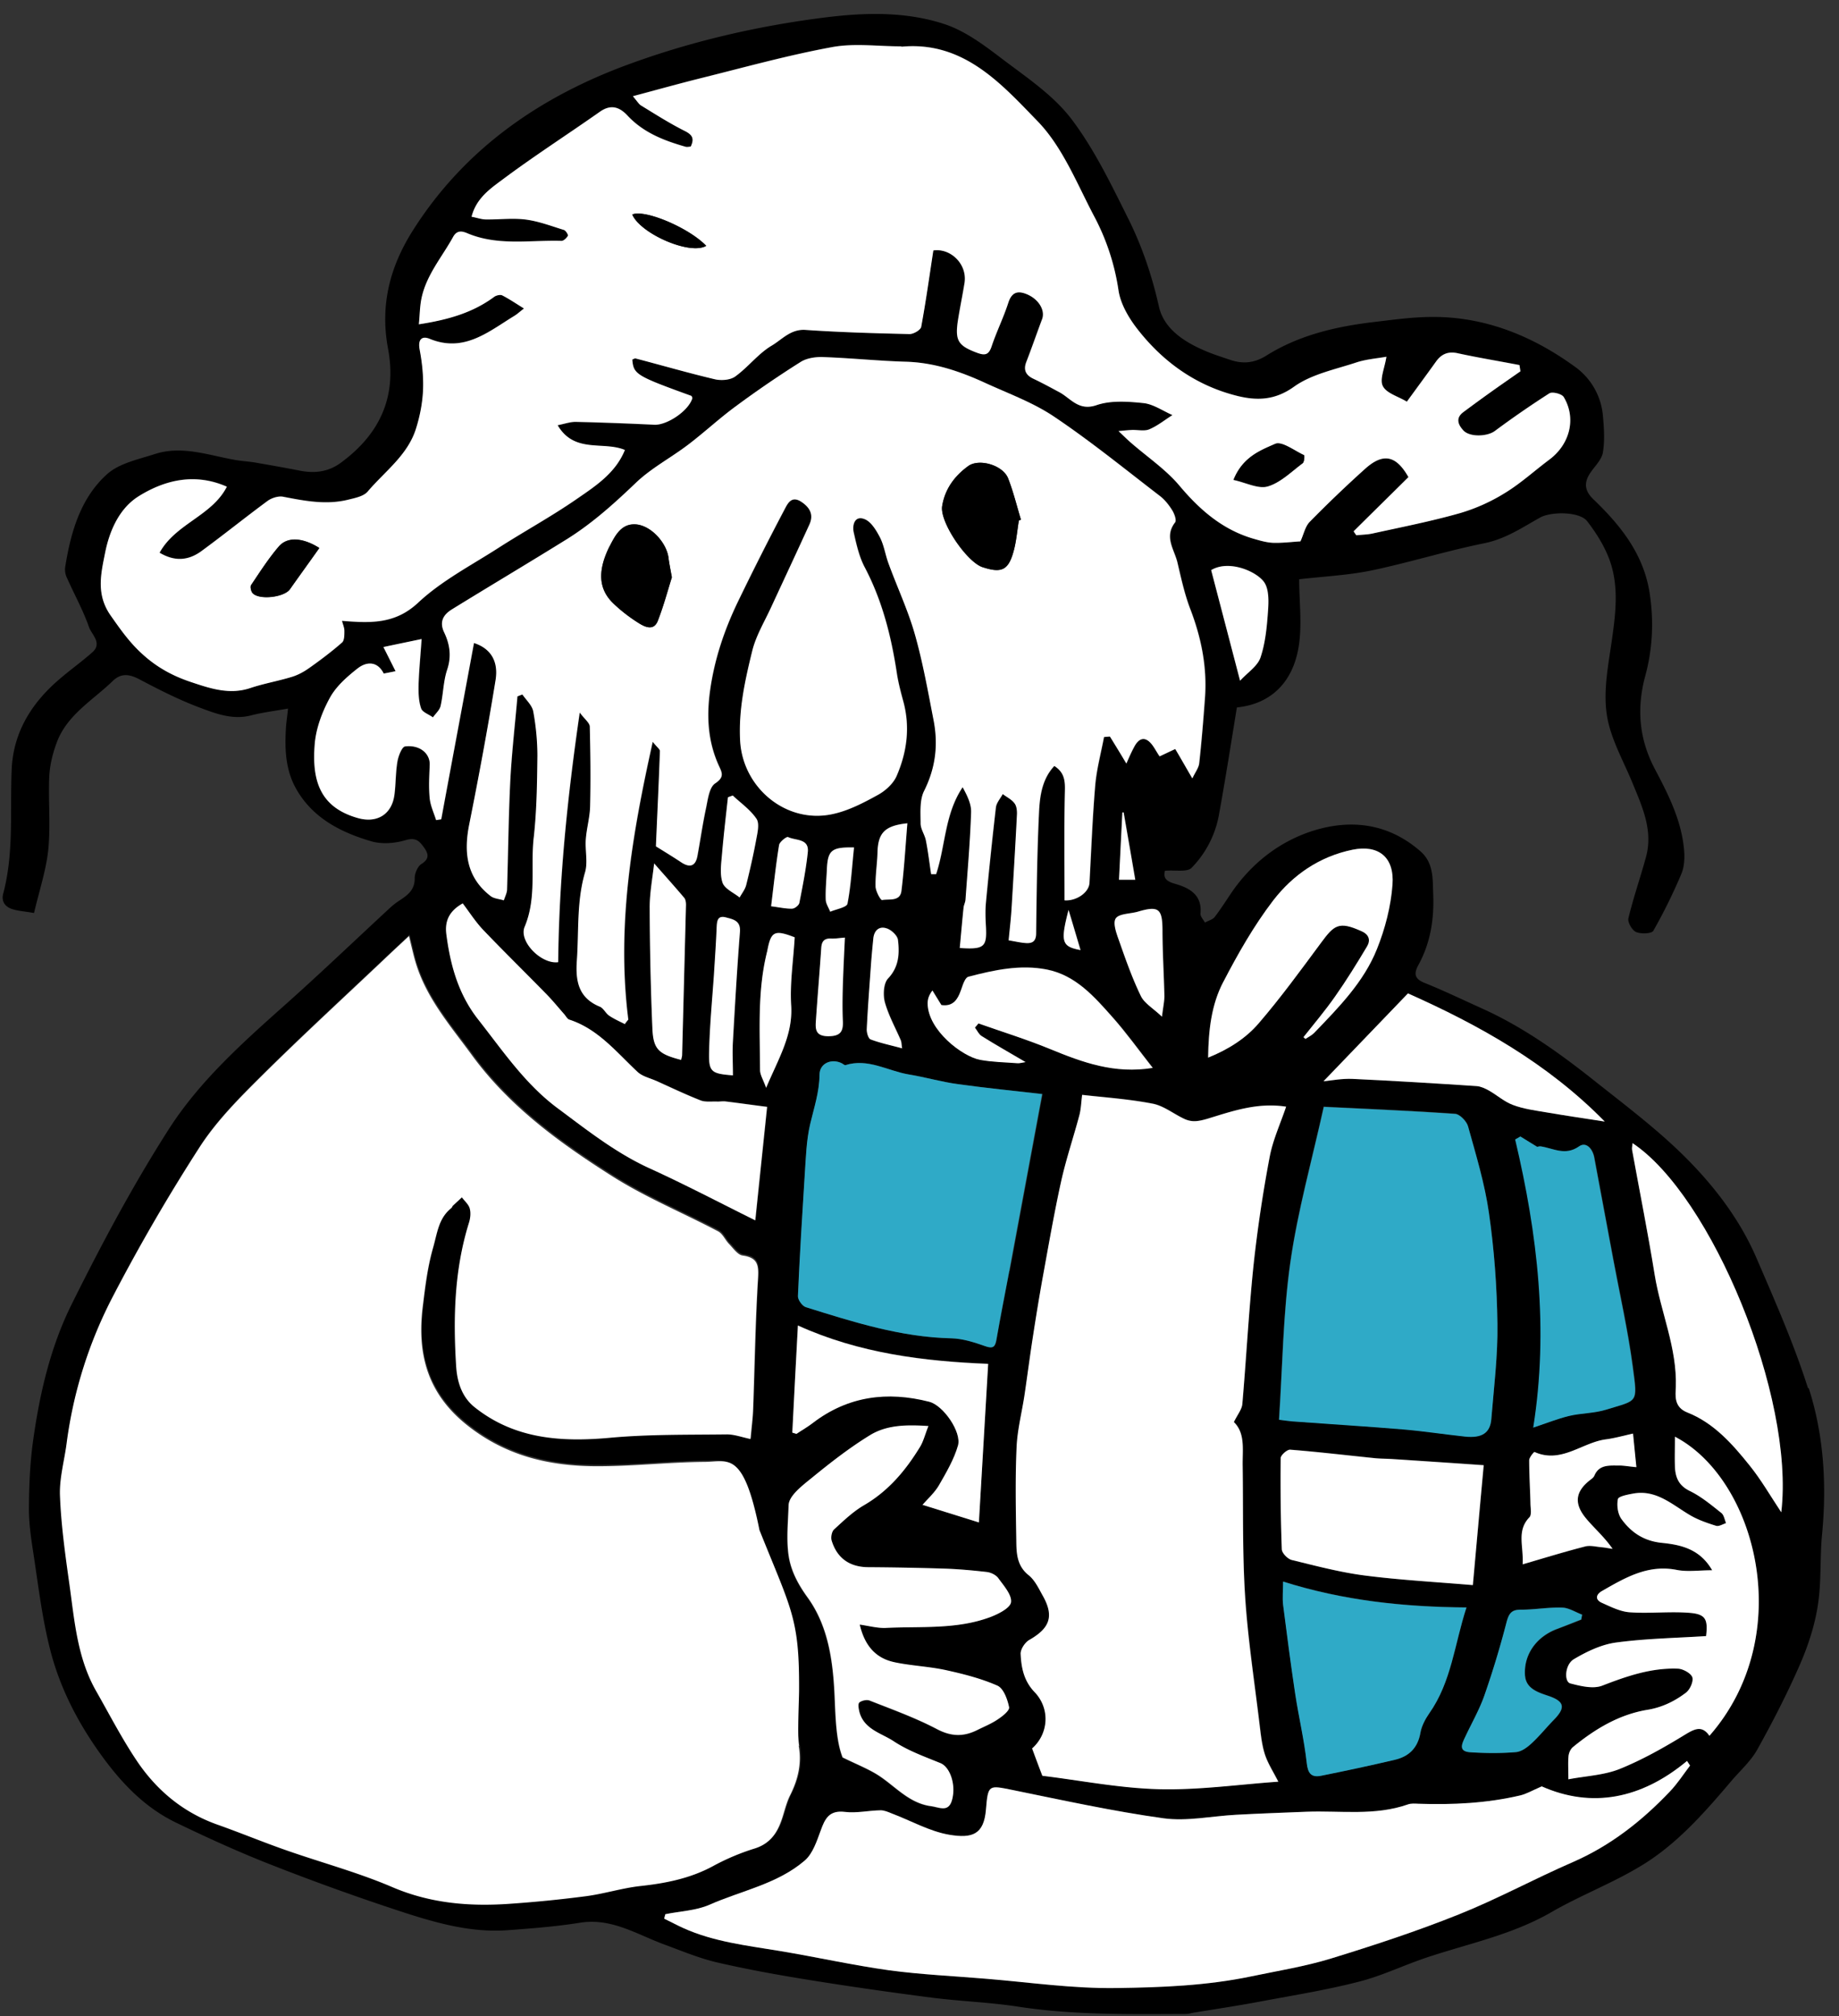 <svg width="115" height="126" fill="none" xmlns="http://www.w3.org/2000/svg"><rect width="100%" height="100%" fill="#333333" stroke="none"/><path d="M113.059 86.748c-.889-2.787-2.078-5.475-3.236-8.162-1.039-2.397-2.638-4.475-4.466-6.293-1.748-1.738-3.736-3.226-5.673-4.765-2.178-1.728-4.446-3.346-6.993-4.495-1.199-.54-2.397-1.119-3.616-1.608-.67-.27-.65-.62-.36-1.149.74-1.359.97-2.847.91-4.365-.04-.94.05-1.968-.8-2.707-1.978-1.729-4.295-2.028-6.663-1.299-2.058.64-3.786 1.948-5.064 3.756-.38.55-.73 1.119-1.139 1.648-.13.17-.41.23-.61.35-.1-.19-.299-.39-.279-.57.12-1.218-.78-1.628-1.638-1.868-.73-.21-.62-.549-.59-.799.67-.06 1.389.1 1.668-.18a6.357 6.357 0 001.719-3.336c.4-2.208.749-4.425 1.118-6.693 2.178-.22 3.477-1.618 3.846-3.696.25-1.398.05-2.887.05-4.315 1.559-.18 3.067-.25 4.525-.55 2.378-.5 4.705-1.228 7.083-1.708 1.308-.27 2.347-.979 3.456-1.598.68-.38 2.468-.39 2.947.23.5.649.959 1.358 1.279 2.117.719 1.679.529 3.437.279 5.205-.219 1.568-.559 3.186-.339 4.715.209 1.498 1.039 2.917 1.628 4.355.609 1.478 1.279 2.947.829 4.595-.35 1.279-.789 2.537-1.099 3.826-.06.25.23.75.48.86.309.129.969.109 1.079-.08a33.899 33.899 0 001.758-3.567c.189-.46.209-1.029.16-1.528-.17-1.828-.989-3.437-1.829-5.025-.979-1.858-1.148-3.776-.589-5.824.46-1.698.54-3.456.26-5.214-.39-2.418-1.828-4.196-3.516-5.814-.54-.52-.59-1.019-.21-1.608.28-.43.729-.84.809-1.299.13-.759.07-1.568 0-2.347a4.21 4.21 0 00-1.738-3.017c-2.807-2.038-5.934-3.256-9.46-3.107-1.029.04-2.048.18-3.067.3-2.387.28-4.715.81-6.782 2.108-.77.48-1.489.53-2.298.25-.47-.16-.949-.31-1.408-.5-1.359-.56-2.688-1.388-3.007-2.817-.43-1.918-1.05-3.746-1.908-5.474-1.07-2.138-2.118-4.335-3.546-6.223-1.11-1.469-2.738-2.568-4.236-3.696-1.159-.88-2.387-1.828-3.746-2.268-2.417-.79-4.975-.72-7.502-.4-4.195.53-8.33 1.489-12.267 2.937-5.494 2.018-10.209 5.255-13.445 10.36-1.469 2.317-2.058 4.714-1.558 7.391.569 3.017-.52 5.345-2.937 7.123-.79.589-1.659.689-2.598.5-.919-.18-1.838-.34-2.757-.5-.41-.07-.829-.09-1.238-.16-1.678-.29-3.337-.93-5.065-.37-1.019.33-2.198.57-2.957 1.239-1.678 1.498-2.287 3.636-2.637 5.824-.03.21.01.46.1.649.46 1.039 1.019 2.038 1.388 3.097.17.48.86 1.008.2 1.588-.659.58-1.388 1.099-2.058 1.678C1.978 43.934.83 45.762.73 48.09c-.11 2.597.15 5.205-.53 7.762-.13.48.12.829.58.969.39.12.799.14 1.348.24.32-1.37.75-2.648.89-3.946.15-1.499 0-3.027.06-4.535.03-.73.209-1.479.469-2.168.639-1.738 2.247-2.637 3.496-3.846.51-.5 1.029-.45 1.658-.12 1.229.65 2.467 1.279 3.766 1.768 1.009.38 2.058.79 3.217.5.729-.19 1.488-.28 2.327-.43-.05.51-.11.86-.13 1.219-.08 1.298-.03 2.577.61 3.746 1.029 1.858 2.787 2.757 4.715 3.326.669.2 1.498.13 2.167-.07.64-.19.86.07 1.15.47.289.41.329.71-.18 1.029-.23.15-.41.58-.41.879.01.709-.41 1.039-.91 1.368-.23.15-.459.32-.659.51-2.127 1.968-4.215 3.965-6.373 5.893-2.717 2.418-5.474 4.855-7.432 7.912-2.247 3.506-4.215 7.202-6.073 10.938-1.329 2.667-2.008 5.594-2.418 8.551-.19 1.368-.25 2.767-.26 4.146-.01.919.12 1.838.26 2.747.31 2.007.54 4.025 1.03 5.993.589 2.418 1.707 4.615 3.166 6.653 1.288 1.798 2.757 3.356 4.745 4.315 1.988.959 4.005 1.878 6.063 2.678a149.81 149.81 0 008.371 2.996c2.028.65 4.116 1.209 6.293 1.049 1.519-.11 3.047-.23 4.546-.469 1.977-.31 3.556.739 5.274 1.368 1.089.4 2.178.859 3.306 1.119 1.908.44 3.846.789 5.784 1.099 2.537.409 5.075.769 7.622 1.099 1.808.229 3.646.289 5.444.569 3.466.529 6.953.46 10.439.45.16 0 .33-.05.49-.08 1.468-.24 2.936-.46 4.395-.74 1.998-.369 4.015-.699 5.983-1.208 1.439-.37 2.807-1.039 4.226-1.509 2.617-.869 5.334-1.418 7.771-2.827 1.798-1.038 3.766-1.788 5.544-2.857 2.268-1.348 4.006-3.336 5.704-5.334.55-.649 1.209-1.228 1.619-1.958.959-1.718 1.858-3.466 2.647-5.264.519-1.179.939-2.447 1.139-3.716.239-1.459.129-2.967.269-4.445.3-3.117.12-6.214-.829-9.17l-.05-.01zm-13.875 8.17c.52.61 1.139 1.14 1.648 1.889-.23-.03-.459-.08-.689-.1-.34-.03-.71-.13-1.019-.05-1.249.32-2.487.7-3.916 1.119.07-1.139-.39-2.088.42-2.937.15-.15.08-.54.07-.81-.02-.918-.08-1.837-.08-2.756 0-.18.3-.53.33-.52 1.678.75 2.976-.6 4.475-.789.529-.07 1.059-.22 1.688-.36.07.7.13 1.32.21 2.088-.48-.04-.799-.11-1.129-.1-.569 0-1.199-.06-1.488.63-.04.1-.14.18-.22.24-.97.729-1.089 1.498-.29 2.447l-.01.01zm-3.806 9.82c.07.779.79 1.019 1.419 1.229 1.029.34 1.138.729.4 1.488-.48.49-.91 1.029-1.41 1.489-.269.249-.629.519-.978.549-.94.08-1.898.08-2.847.01-.81-.05-.51-.569-.31-.999.4-.849.87-1.668 1.179-2.547a57.08 57.08 0 001.388-4.585c.15-.56.32-.789.92-.779.849 0 1.708-.16 2.557-.13.42.01.839.29 1.248.439l-.06.33c-.51.2-1.009.4-1.518.589-1.299.49-2.108 1.619-1.998 2.947l.01-.03zM80.095 91.123c0-.19.41-.55.599-.53 1.768.14 3.526.35 5.294.53.39.04.78.03 1.159.06 1.828.12 3.656.24 5.644.38-.24 2.607-.45 4.954-.68 7.501-2.387-.2-4.585-.32-6.762-.599-1.538-.2-3.047-.6-4.555-.969-.26-.06-.62-.43-.63-.67-.07-1.897-.09-3.795-.07-5.693v-.01zm-.12-2.418c.22-3.306.25-6.602.709-9.839.46-3.216 1.348-6.363 2.088-9.71 2.777.14 5.504.25 8.22.44.29.02.72.46.81.78.5 1.797 1.049 3.595 1.308 5.423.33 2.288.5 4.615.53 6.923.03 1.978-.22 3.956-.38 5.934-.07.889-.589 1.218-1.648 1.108-1.298-.14-2.597-.34-3.896-.45-2.297-.189-4.605-.329-6.902-.499-.22-.02-.43-.05-.83-.1l-.01-.01zm.27 10.13c3.765 1.188 7.531 1.588 11.467 1.618-.75 2.297-.939 4.645-2.317 6.603-.25.359-.48.789-.56 1.208-.16.959-.71 1.499-1.598 1.709-1.528.359-3.067.689-4.615.999-.61.119-.83-.14-.9-.81-.159-1.438-.499-2.856-.718-4.295-.28-1.858-.52-3.716-.76-5.584-.05-.44 0-.889 0-1.458v.01zm20.168-10.739c-.73.22-1.519.2-2.268.38-.7.17-1.378.44-2.237.729.978-6.153.27-12.107-1.13-18.01.1-.06.2-.11.3-.17.32.2.64.389 1.07.649.02-.01.12-.04.209-.03.8.12 1.538.61 2.407 0 .44-.31.85.15.95.709.389 2.108.789 4.216 1.178 6.313.42 2.248.929 4.495 1.229 6.763.31 2.328.33 2.048-1.718 2.687l.01-.02zm-.05-18c-1.229-.19-2.448-.37-3.676-.58-.7-.12-1.409-.21-2.068-.46-.54-.2-.989-.609-1.498-.898-.23-.13-.51-.26-.77-.28a403.59 403.59 0 00-7.761-.45c-.66-.03-1.319.1-1.828.15 1.778-1.848 3.566-3.706 5.284-5.494 4.415 1.968 8.71 4.345 12.307 8.011h.01zm-23.865-8.711c.92-1.768 1.918-3.526 3.127-5.105 1.239-1.608 2.907-2.757 4.975-3.176 1.598-.32 2.617.45 2.487 2.187-.1 1.359-.46 2.747-.969 4.016-.83 2.078-2.407 3.666-3.936 5.254-.15.15-.36.25-.54.37-.04-.04-.09-.08-.129-.12.66-.839 1.349-1.648 1.958-2.517.72-1.02 1.378-2.088 2.018-3.157.22-.37.14-.729-.33-.939-1.458-.67-1.738-.38-2.567.74-1.259 1.698-2.507 3.416-3.886 5.014-.8.929-1.868 1.618-3.157 2.138.02-1.728.21-3.317.94-4.715l.01.01zm-2.457 8.52c.5.24.91.17 1.488 0 1.539-.469 3.117-1.028 4.905-.749-.36 1.07-.829 2.078-1.029 3.147a85.54 85.54 0 00-1.009 6.763c-.3 2.887-.45 5.784-.699 8.67-.03.34-.3.66-.53 1.13.73.709.53 1.747.55 2.746.04 2.707-.02 5.415.16 8.122.17 2.667.58 5.314.899 7.971.08.639.14 1.289.33 1.898.17.549.5 1.059.849 1.738-2.438.17-4.945.53-7.432.47-2.478-.06-4.945-.55-7.322-.839-.26-.68-.45-1.189-.64-1.709 1.03-.909 1.149-2.487.15-3.526-.67-.699-.829-1.528-.869-2.387-.01-.29.28-.729.56-.879 1.268-.73 1.538-1.469.838-2.727-.26-.46-.499-.99-.898-1.309-.75-.6-.76-1.398-.77-2.188-.03-1.948-.07-3.895.02-5.833.05-1.12.35-2.228.51-3.347.17-1.158.32-2.317.5-3.476.189-1.239.389-2.467.608-3.696.37-2.018.72-4.046 1.16-6.044.309-1.408.778-2.777 1.148-4.175.1-.38.11-.78.17-1.259 1.398.16 2.917.26 4.405.55.69.13 1.299.629 1.958.939h-.01zm-18.09 34.004c1.058.22 2.147.26 3.196.49 1.089.239 2.198.519 3.217.969.38.169.629.849.729 1.348.04.21-.43.58-.74.779-.389.26-.839.44-1.258.65-.85.419-1.608.409-2.507-.06-1.349-.71-2.797-1.229-4.216-1.788-.18-.07-.49 0-.64.119-.099.08-.05.39 0 .59.29 1.099 1.38 1.328 2.148 1.838.89.589 1.928.959 2.927 1.368.58.24.97 1.309.72 2.258-.21.839-.77.509-1.319.429-1.418-.189-2.267-1.288-3.376-1.977-.6-.37-1.259-.63-2.158-1.069-.4-1.019-.44-2.418-.5-3.836-.1-2.178-.389-4.375-1.698-6.173-.599-.83-1.039-1.669-1.178-2.618-.15-1.029-.03-2.107 0-3.136.02-.61.899-1.259 1.498-1.748 1.139-.93 2.307-1.838 3.556-2.608 1.04-.649 2.258-.689 3.696-.589-.21.54-.31.949-.52 1.289-.898 1.468-1.967 2.747-3.495 3.636-.69.4-1.29.979-1.879 1.518-.14.13-.21.48-.15.69.34 1.118 1.14 1.657 2.278 1.667 1.599.01 3.187.04 4.785.09.88.03 1.758.11 2.637.21.26.03.57.18.72.38.34.47.859 1.049.799 1.508-.05.37-.81.749-1.319.939-2.108.779-4.335.56-6.523.669-.5.02-1.009-.119-1.618-.209.31 1.328 1.009 2.117 2.198 2.357l-.01.02zm-14.925-36.38c.93.419 1.848.858 2.787 1.228.32.13.72.06 1.08.08.16 0 .329-.03.489-.01.829.1 1.658.22 2.607.34-.23 2.207-.48 4.584-.74 7.092-2.237-1.109-4.404-2.248-6.622-3.257-2.098-.959-3.876-2.367-5.704-3.726-2.058-1.518-3.456-3.606-5.005-5.574-1.238-1.578-1.738-3.396-1.988-5.324-.1-.78.14-1.428 1.01-1.918.439.58.819 1.179 1.298 1.678 1.299 1.359 2.647 2.677 3.956 4.016.38.39.729.82 1.089 1.229.11.12.2.31.33.35 1.807.589 2.946 2.037 4.265 3.266.3.28.749.38 1.139.55l.01-.02zm-.4-10.82c0-.898.17-1.797.28-2.756.66.749 1.28 1.438 1.879 2.147.11.13.12.37.11.55l-.24 9.28c0 .08-.03.16-.06.3-1.389-.36-1.728-.65-1.788-1.938-.11-2.528-.16-5.055-.17-7.582h-.01zm4.786.62c.45.12.919.2.869.9-.18 2.277-.31 4.564-.44 6.842-.04.69 0 1.368 0 2.127-1.368-.11-1.518-.21-1.478-1.538.04-1.588.19-3.166.3-4.745.06-.979.13-1.958.17-2.947.02-.4.04-.789.589-.639h-.01zm-.24-3.966c.1-1.178.24-2.357.37-3.536.1-.04.2-.07.3-.11.499.47 1.088.88 1.468 1.439.2.28.08.829 0 1.248-.18.98-.4 1.948-.64 2.907-.07.27-.27.52-.41.77-.369-.3-.938-.54-1.068-.93-.18-.539-.08-1.198-.03-1.798l.01.01zm2.747 14.615c-.18-.51-.38-.81-.38-1.11-.01-2.456-.17-4.934.43-7.361 0-.03.02-.05.02-.08.23-1.229.44-1.349 1.708-.86-.08 1.42-.31 2.858-.22 4.276.11 1.838-.789 3.297-1.568 5.135h.01zm.3-11.338c.17-1.379.3-2.607.5-3.836.03-.2.469-.54.559-.5.47.23 1.318.08 1.238.93-.11 1.068-.32 2.127-.53 3.186-.03.15-.289.36-.459.36-.38.01-.759-.08-1.308-.15v.01zm9.89 30.947c-2.618-.67-5.075-.36-7.283 1.328-.32.25-.68.45-1.019.68-.09-.03-.17-.05-.26-.08.11-2.168.22-4.336.35-6.693 3.856 1.748 7.892 2.237 11.897 2.397-.2 3.377-.39 6.643-.58 9.92-1.108-.35-2.297-.72-3.525-1.1.31-.359.739-.739 1.019-1.208.459-.8.948-1.618 1.198-2.497.24-.84-.919-2.518-1.798-2.737v-.01zm5.014-8.152c-.27 1.419-.55 2.837-.8 4.266-.08.47-.2.61-.709.43-.679-.24-1.398-.47-2.107-.49-3.167-.07-6.144-1.019-9.11-1.948-.22-.07-.5-.46-.49-.69.11-2.556.27-5.114.43-7.661.07-1.029.1-2.078.33-3.067.239-1.029.579-2.018.588-3.106 0-.73.77-1.04 1.409-.71.07.04.16.12.21.11 1.408-.45 2.647.36 3.956.58 1.038.17 2.057.47 3.096.609 1.808.25 3.636.43 5.275.62-.68 3.645-1.369 7.361-2.058 11.067l-.02-.01zM51.995 58.658c.24.01.49-.03.849-.06-.05 1.079-.1 2.068-.13 3.056-.02.7-.03 1.399 0 2.098.04.68-.11 1.01-.91 1.01-.848 0-.808-.5-.768-1.04.1-1.498.23-2.986.33-4.485.03-.42.2-.6.619-.58h.01zm-.35-2.448c-.02-.609.04-1.218.07-1.828.05-1.248.28-1.448 1.708-1.418-.13 1.218-.19 2.377-.41 3.516-.05.23-.709.34-1.078.5-.1-.26-.28-.51-.28-.77h-.01zm3.836 1.808c.29.1.65.44.69.71.1.859.07 1.688-.62 2.417-.28.3-.32 1.019-.2 1.478.23.83.66 1.599 1 2.388.039.1.039.21.079.51-.73-.2-1.369-.33-1.978-.56-.14-.05-.25-.42-.24-.64.06-1.278.16-2.557.25-3.835.04-.61.1-1.219.16-1.828.05-.52.38-.8.849-.63l.01-.01zm-.71-2.617c-.02-.699.1-1.408.12-2.118.03-1.238.45-1.688 1.859-1.837-.12 1.458-.2 2.836-.37 4.215-.08.69-.77.5-1.209.58-.09.02-.4-.54-.41-.84h.01zm14.835 8.181c.859.97 1.618 2.028 2.497 3.147-2.397.4-4.415-.35-6.433-1.179-1.468-.599-2.977-1.069-4.475-1.598-.07.09-.15.18-.22.26.14.18.24.42.42.53.859.539 1.748 1.038 2.747 1.627-.25.04-.38.08-.51.07-.779-.06-1.568-.07-2.327-.21-1.13-.21-3.267-1.857-3.287-3.516 0-.26.06-.51.3-.819.17.28.35.57.56.91.878.13 1.098-.55 1.328-1.23.07-.2.2-.499.36-.539 1.608-.42 3.246-.779 4.914-.45 1.798.36 2.967 1.699 4.106 2.987l.02.01zm-2.777-6.712c.25.819.49 1.638.749 2.507-1.179-.22-1.269-.5-.75-2.507zm5.993 5.384c0 .34-.08.68-.15 1.279-.569-.54-1.098-.84-1.318-1.29-.53-1.088-.94-2.247-1.339-3.386-.17-.479-.43-1.148-.24-1.458.2-.32.93-.29 1.42-.44 1.268-.37 1.498-.17 1.508 1.14 0 1.378.09 2.766.12 4.145v.01zm-2.837-7.282c.07-1.449.14-2.827.21-4.206h.08c.24 1.379.48 2.757.73 4.216h-1.02v-.01zm9.32-16.822c-.07.989-.16 1.998-.47 2.927-.179.539-.788.929-1.278 1.458-.649-2.487-1.228-4.695-1.808-6.913 1.109-.659 2.847.08 3.317.76.3.44.28 1.178.24 1.768zM19.32 41.756c-.32.23-.7.43-1.07.54-.848.259-1.727.409-2.566.688-1.319.45-2.538.03-3.736-.37-1.11-.369-2.108-.898-3.027-1.737-.82-.74-1.379-1.549-1.998-2.428-.919-1.318-.6-2.607-.34-3.915.28-1.399.9-2.787 2.108-3.537 1.658-1.029 3.536-1.458 5.504-.589-.929 1.828-3.216 2.308-4.205 4.126.969.579 1.818.47 2.587-.08 1.409-1.03 2.767-2.128 4.165-3.157.26-.19.68-.32.98-.26 1.338.26 2.677.52 4.035.19.44-.11.99-.21 1.249-.52 1.069-1.258 2.497-2.267 3.017-3.925.24-.76.4-1.568.44-2.367.039-.86-.05-1.729-.21-2.578-.12-.64.14-.869.629-.669 2.147.879 3.676-.45 5.294-1.438.18-.11.34-.26.6-.46-.49-.3-.91-.59-1.36-.82-.12-.06-.379 0-.499.09-1.348 1-2.897 1.44-4.715 1.719.06-.6.06-1.139.17-1.648.31-1.449 1.279-2.558 1.968-3.806.24-.44.56-.38.91-.23 1.907.8 3.905.41 5.873.47.14 0 .32-.18.4-.32.03-.06-.13-.32-.24-.36-.78-.24-1.559-.54-2.368-.649-.819-.11-1.678 0-2.507-.01-.29 0-.57-.11-.91-.17.29-1.149 1.16-1.748 1.929-2.317 1.978-1.479 4.066-2.817 6.083-4.236.69-.49 1.229-.32 1.748.24.99 1.059 2.278 1.558 3.616 1.938.1.03.22 0 .33-.01.23-.49.12-.73-.38-.98-.938-.469-1.828-1.038-2.736-1.587-.14-.09-.24-.26-.51-.58 1.568-.42 2.967-.809 4.375-1.159 2.687-.669 5.354-1.408 8.072-1.907 1.388-.26 2.867-.05 4.295-.05.03 0 .06.02.08.02 3.856-.35 6.213 2.317 8.49 4.665 1.57 1.618 2.468 3.925 3.557 5.983a14.301 14.301 0 011.498 4.585c.13.86.65 1.738 1.2 2.438 1.617 2.067 3.695 3.536 6.262 4.165 1.2.29 2.318.27 3.507-.58 1.099-.788 2.567-1.078 3.895-1.518.6-.2 1.26-.25 1.889-.36-.11.73-.44 1.42-.22 1.839.23.45.959.64 1.498.969.65-.89 1.239-1.689 1.818-2.498.34-.48.76-.659 1.359-.529 1.278.28 2.577.49 3.865.74l.06.389c-.639.45-1.278.889-1.907 1.338-.56.4-1.12.81-1.669 1.219-.49.37-.32.78 0 1.129.39.44 1.489.4 1.968.05a60.995 60.995 0 013.416-2.358c.19-.12.78.03.9.23.799 1.329.39 2.947-.9 3.906-.938.7-1.808 1.498-2.796 2.098-.86.529-1.819.969-2.788 1.248-1.788.51-3.626.87-5.444 1.269-.34.08-.699.08-1.049.12-.06-.08-.11-.16-.17-.25 1.14-1.129 2.288-2.258 3.427-3.386-.77-1.359-1.578-1.539-2.717-.51a76.727 76.727 0 00-3.446 3.297c-.3.3-.39.809-.59 1.228-.53.03-1.129.11-1.718.09-.43-.02-.849-.15-1.269-.27-1.907-.569-3.316-1.797-4.585-3.306-.859-1.019-2.007-1.788-3.026-2.677-.22-.19-.42-.39-.78-.73.44-.04.64-.06.85-.07.36-.01.769.09 1.078-.04.52-.219.97-.588 1.449-.888-.6-.26-1.189-.68-1.808-.75-.98-.1-2.048-.18-2.947.13-1.119.38-1.598-.419-2.317-.809-.54-.29-1.07-.579-1.619-.839-.49-.23-.65-.56-.44-1.079.34-.879.65-1.778.98-2.657.2-.54-.21-1.228-.93-1.538-.579-.25-.968-.16-1.188.53-.3.928-.74 1.807-1.049 2.736-.18.53-.43.55-.879.39-1.239-.46-1.429-.77-1.199-2.168.12-.729.27-1.458.39-2.197.19-1.179-.87-2.198-1.948-2.038-.25 1.628-.47 3.206-.76 4.775-.04.2-.489.46-.739.45-2.167-.05-4.335-.11-6.503-.26-.928-.06-1.468.609-2.117.988-.84.5-1.469 1.349-2.278 1.928-.31.22-.869.26-1.258.17-1.659-.39-3.307-.869-4.955-1.298-.06-.02-.15.04-.22.07.08.949.21 1.029 3.706 2.297.02.05.06.11.05.15-.24.79-1.588 1.688-2.377 1.648-1.639-.08-3.287-.14-4.925-.18-.33 0-.67.12-1.119.21 1.049 1.788 2.857.98 4.206 1.549-.59 1.458-1.858 2.267-3.047 3.086-1.578 1.089-3.267 2.008-4.885 3.047-1.698 1.089-3.546 2.048-5.005 3.416-1.448 1.349-2.986 1.269-4.754 1.129.06.23.15.43.15.63 0 .25 0 .589-.14.719a25.666 25.666 0 01-2.088 1.618l.02-.03zm6.033 4.895c-.2.02-.42.589-.48.929-.119.689-.1 1.398-.189 2.087-.16 1.229-1.089 1.798-2.288 1.459-2.337-.66-2.887-2.298-2.697-4.615.08-.99.46-2.008.94-2.887.389-.72 1.068-1.319 1.727-1.838.58-.46 1.26-.47 1.649.31.29-.06.52-.1.739-.15-.25-.49-.49-.98-.76-1.509.89-.19 1.58-.33 2.388-.5-.07 1.03-.16 1.939-.19 2.848-.01.5 0 1.029.16 1.488.08.24.48.37.74.56.16-.23.419-.45.479-.71.17-.749.17-1.548.41-2.267.28-.83.17-1.579-.18-2.318-.33-.679-.06-1.129.5-1.468 2.367-1.459 4.754-2.877 7.121-4.346 1.599-.988 2.987-2.237 4.356-3.546.959-.919 2.177-1.558 3.246-2.367 1.03-.78 1.978-1.668 3.017-2.428a65.35 65.35 0 014.036-2.757c.39-.25.949-.33 1.428-.31 1.728.06 3.447.24 5.165.29 1.758.05 3.376.6 4.944 1.319 1.459.67 3.007 1.229 4.326 2.118 2.277 1.528 4.425 3.276 6.613 4.954.3.23.56.56.759.88.14.22.29.629.19.769-.7.899-.06 1.678.14 2.487.23.969.439 1.948.789 2.877.699 1.808 1.078 3.656.939 5.594-.1 1.358-.21 2.727-.36 4.086-.03.3-.25.569-.43.959-.41-.7-.729-1.27-1.068-1.839-.43.2-.72.34-.98.46-.21-.31-.339-.58-.529-.8-.42-.479-.779-.299-1.039.17-.21.38-.38.79-.51 1.08-.309-.52-.668-1.11-1.028-1.689l-.37.03c-.19 1.01-.46 1.998-.55 3.017-.169 2.028-.249 4.066-.359 6.093-.03.61-.819 1.15-1.558 1.1 0-2.258-.03-4.506.02-6.754.02-.659.01-1.218-.66-1.648-.768.82-.908 1.878-.958 2.907-.12 2.517-.15 5.035-.18 7.542 0 .51-.23.65-.65.62-.3-.02-.599-.09-1.068-.17.06-.65.14-1.299.18-1.948.12-1.978.24-3.946.34-5.924.01-.23-.02-.53-.16-.7-.18-.239-.48-.379-.73-.569-.15.28-.4.55-.43.85-.23 1.967-.429 3.935-.619 5.903-.05.52-.03 1.049 0 1.569.06 1.238-.12 1.398-1.638 1.298.08-.839.15-1.688.24-2.537.02-.16.11-.32.12-.49.13-1.818.29-3.636.35-5.454.02-.52-.25-1.059-.53-1.568-1.129 1.678-1.069 3.666-1.658 5.434h-.31c-.11-.7-.19-1.408-.33-2.108-.07-.36-.33-.709-.33-1.059 0-.689-.07-1.458.22-2.037.72-1.439.89-2.887.59-4.426-.35-1.798-.67-3.606-1.169-5.364-.43-1.508-1.109-2.947-1.648-4.425-.2-.54-.28-1.139-.54-1.638-.23-.44-.559-.99-.978-1.14-.59-.219-.76.36-.66.83.17.75.34 1.538.7 2.208 1.088 2.077 1.648 4.295 1.997 6.593.09.599.25 1.198.41 1.788.43 1.598.22 3.156-.42 4.635-.21.49-.709.939-1.189 1.198-.889.49-1.827.98-2.806 1.19-2.897.638-5.644-1.64-5.794-4.606-.1-1.928.31-3.766.759-5.594.23-.929.74-1.778 1.149-2.657.809-1.748 1.628-3.496 2.427-5.245.28-.619.02-1.058-.5-1.408-.649-.43-.878.14-1.078.51a185.008 185.008 0 00-2.927 5.793c-.84 1.738-1.438 3.546-1.708 5.474-.23 1.649-.14 3.217.56 4.735.199.43.329.7-.24 1.08-.38.249-.46 1.018-.58 1.577-.21.98-.35 1.968-.53 2.947-.12.66-.479.78-1.058.38-.5-.33-1.01-.64-1.539-.97.08-1.927.18-3.935.25-5.953 0-.12-.19-.25-.45-.58-1.308 5.865-2.267 11.529-1.528 17.362-.07.08-.13.16-.2.25-.33-.17-.679-.32-.988-.53-.23-.15-.36-.479-.6-.569-1.328-.55-1.518-1.598-1.428-2.877.13-1.838-.02-3.696.51-5.504.189-.64 0-1.378.05-2.068.049-.689.249-1.368.269-2.057.04-1.659.02-3.317-.02-4.985 0-.24-.31-.46-.63-.89-.779 5.345-1.298 10.46-1.348 15.604-1.049.14-2.477-1.298-2.098-2.207.77-1.829.36-3.727.57-5.585.19-1.688.21-3.396.23-5.094 0-.929-.09-1.868-.26-2.787-.07-.38-.44-.71-.68-1.059-.1.04-.21.08-.31.12-.15 1.768-.359 3.536-.449 5.314-.11 2.248-.13 4.495-.2 6.743 0 .23-.13.46-.2.69-.279-.09-.609-.1-.828-.27-1.499-1.16-1.689-2.707-1.339-4.466.6-2.996 1.159-6.003 1.648-9.02.2-1.219-.33-1.998-1.348-2.327-.68 3.676-1.369 7.342-2.048 11.018-.11.02-.21.03-.32.05-.14-.45-.35-.89-.4-1.349-.07-.69-.03-1.398 0-2.098.03-.709-.609-1.268-1.538-1.158v.04zm14.694 71.143c-1.128.12-2.227.48-3.356.63a87.519 87.519 0 01-4.825.479c-2.497.17-4.914-.03-7.282-1.039-2.148-.909-4.415-1.518-6.613-2.297-1.438-.51-2.847-1.099-4.295-1.599-2.198-.769-3.886-2.187-5.145-4.095-.909-1.379-1.678-2.847-2.487-4.276-1.179-2.067-1.349-4.395-1.668-6.672-.26-1.838-.51-3.686-.59-5.544-.04-1.09.28-2.188.42-3.287a27.325 27.325 0 012.907-9.18 113.512 113.512 0 015.414-9.31c1.049-1.618 2.447-3.027 3.826-4.395 2.497-2.478 5.095-4.865 7.652-7.283l1.608-1.508c.18.7.28 1.159.4 1.598.659 2.258 2.177 3.996 3.526 5.834 2.357 3.227 5.524 5.514 8.82 7.602 2.088 1.318 4.406 2.277 6.593 3.426.29.15.44.54.69.8.26.259.529.659.839.709.879.13 1.008.529.959 1.368-.17 2.737-.21 5.474-.31 8.221-.02.58-.1 1.159-.16 1.878-.53-.11-1.009-.29-1.478-.29-2.428.03-4.875-.01-7.292.21-3.067.28-5.964.09-8.471-1.898-.81-.639-1.11-1.588-1.17-2.597-.189-3.017-.109-6.013.8-8.93.09-.28.12-.63.05-.91-.07-.259-.32-.459-.49-.689-.19.17-.38.35-.569.53-.04.04-.05.1-.09.14-.809.649-.879 1.558-1.149 2.497-.35 1.229-.48 2.427-.639 3.666-.37 2.997.31 5.474 2.837 7.452 2.367 1.858 5.015 2.487 7.862 2.517 2.307.02 4.625-.25 6.932-.27 1.469-.01 2.088-.07 2.508 1.769.27 1.189.559 2.357.869 3.616l-.23.03c1.708 2.987 3.156 6.643 2.497 9.979.03.13.05.27.05.45 0 .639.09 1.278.21 1.908.2 1.108-.03 2.107-.53 3.106-.31.62-.41 1.329-.699 1.958-.31.669-.779 1.149-1.558 1.389-.89.269-1.768.659-2.587 1.099-1.429.769-2.967 1.068-4.556 1.238l-.03-.03zm64.381-5.824c-1.748 1.839-3.706 3.377-6.063 4.406-2.397 1.039-4.695 2.297-7.122 3.266-2.618 1.049-5.295 1.928-7.992 2.757-1.628.5-3.326.769-4.995 1.119-2.776.579-5.594.699-8.43.729-2.747.04-5.435-.349-8.142-.579-2.017-.17-4.055-.26-6.063-.529-2.298-.32-4.565-.83-6.853-1.209-2.048-.34-4.125-.57-6.043-1.439-.4-.179-.78-.389-1.18-.579.02-.09.04-.18.07-.28.92-.19 1.909-.219 2.758-.589 2.008-.889 4.265-1.299 5.974-2.777.489-.43.739-1.199.978-1.848.27-.749.53-1.299 1.519-1.179.729.09 1.488-.09 2.237-.1.23 0 .48.11.7.2 1.198.45 2.357 1.119 3.596 1.329 1.438.239 2.157-.02 2.287-1.569.13-1.588.17-1.528 1.669-1.228 3.136.639 6.273 1.328 9.44 1.768 1.468.2 3.016-.14 4.535-.22 1.458-.08 2.926-.13 4.395-.19 2.128-.08 4.275.27 6.353-.459.2-.07.44-.05.66-.04 2.137.07 4.265-.03 6.353-.52.39-.09.759-.309 1.338-.559 3.137 1.388 6.233.789 9.09-1.588.06.099.13.189.19.289-.419.55-.789 1.129-1.269 1.628l.01-.01zm2.478-3.486c-.45-.649-.889-.459-1.499-.09-1.318.809-2.677 1.579-4.105 2.158-.999.4-2.138.44-3.217.649 0-.629-.03-1.049.01-1.458.02-.2.13-.44.28-.56 1.378-1.128 2.887-2.037 4.665-2.327.909-.15 1.698-.539 2.397-1.069.25-.19.48-.699.4-.959-.08-.25-.57-.519-.879-.539-1.668-.07-3.207.459-4.755 1.059-.57.219-1.349.03-1.998-.14-.4-.11-.34-1.189.23-1.519.809-.479 1.728-.919 2.647-1.038 1.858-.25 3.746-.28 5.614-.4.12-1.029-.02-1.359-.969-1.449-1.259-.109-2.547.05-3.806-.039-.589-.04-1.179-.34-1.738-.59-.45-.2-.37-.53 0-.739 1.448-.83 2.877-1.678 4.685-1.319.669.13 1.388.02 2.208.02-.77-1.338-1.968-1.588-3.117-1.708-1.149-.11-1.948-.65-2.567-1.508-.22-.32-.29-.84-.21-1.229.03-.17.589-.28.919-.34 1.488-.29 2.497.71 3.636 1.369.489.28 1.039.47 1.588.64.18.05.41-.1.62-.17-.09-.21-.13-.5-.29-.63-.629-.5-1.259-1.029-1.978-1.378-.699-.34-.899-.85-.929-1.519-.02-.58 0-1.159 0-1.878 5.085 2.657 7.652 12.417 2.148 18.69l.01.01zm4.475-13.985c-.689-1.039-1.259-2.028-1.968-2.907-1.079-1.348-2.248-2.667-3.896-3.316-.859-.34-.739-1.069-.719-1.588.08-2.458-.949-4.685-1.329-7.043-.419-2.607-.938-5.194-1.408-7.781-.02-.13.02-.27.03-.42 4.935 3.276 10.149 15.843 9.3 23.065l-.01-.01z" fill="#000"/><path d="M49.97 109.126c-.12-.63 0-2.865 0-3.504.022-4.5-.478-5-2.478-10-1-5-1.957-4.267-3.426-4.257-2.307.02-4.625.29-6.932.27-2.847-.03-5.494-.66-7.862-2.518-2.527-1.978-3.206-4.455-2.837-7.452.15-1.239.29-2.437.64-3.666.27-.939.34-1.848 1.148-2.497.04-.03.06-.1.09-.14.19-.18.38-.35.57-.53.17.23.42.44.489.69.08.28.04.63-.05.909-.909 2.917-.989 5.913-.799 8.93.06 1.01.36 1.958 1.169 2.597 2.507 1.988 5.414 2.178 8.47 1.898 2.418-.22 4.855-.18 7.293-.21.47 0 .949.18 1.478.29.06-.709.14-1.288.16-1.878.1-2.737.14-5.484.31-8.22.05-.85-.08-1.24-.96-1.37-.309-.04-.579-.439-.838-.709-.25-.25-.4-.639-.69-.799-2.197-1.159-4.505-2.108-6.593-3.426-3.296-2.088-6.463-4.375-8.82-7.602-1.349-1.848-2.867-3.576-3.526-5.834-.13-.44-.23-.899-.4-1.598-.63.59-1.129 1.049-1.608 1.508-2.557 2.418-5.155 4.805-7.652 7.283-1.378 1.368-2.777 2.777-3.826 4.395a116.956 116.956 0 00-5.414 9.31 27.551 27.551 0 00-2.907 9.18c-.14 1.099-.46 2.198-.42 3.287.07 1.848.33 3.696.59 5.544.32 2.277.49 4.605 1.668 6.672.82 1.439 1.578 2.907 2.487 4.276 1.26 1.908 2.947 3.326 5.145 4.095 1.438.51 2.857 1.099 4.295 1.599 2.198.769 4.475 1.378 6.613 2.297 2.368 1.009 4.785 1.209 7.282 1.039 1.609-.11 3.227-.27 4.825-.479 1.129-.15 2.228-.5 3.357-.63 1.588-.17 3.126-.469 4.555-1.238a14.36 14.36 0 012.587-1.099c.78-.23 1.259-.719 1.558-1.389.29-.629.39-1.348.7-1.958.499-.999.729-1.997.529-3.106l.03.04zM39.538 22.447c.08.949.21 1.029 3.706 2.297.02.05.06.11.05.15-.24.79-1.589 1.689-2.378 1.649a202.46 202.46 0 00-4.924-.18c-.33 0-.67.12-1.12.21 1.05 1.788 2.858.978 4.206 1.548-.59 1.458-1.858 2.267-3.047 3.087-1.578 1.088-3.266 2.007-4.884 3.046-1.698 1.09-3.546 2.048-5.005 3.417-1.448 1.348-2.987 1.268-4.755 1.128.06.23.15.43.15.63 0 .25 0 .59-.14.719-.66.58-1.368 1.109-2.088 1.618-.32.23-.699.43-1.069.54-.849.26-1.728.41-2.567.689-1.318.45-2.537.03-3.736-.37-1.109-.37-2.107-.899-3.026-1.738-.82-.74-1.379-1.548-1.998-2.427-.92-1.319-.6-2.608-.34-3.916.28-1.399.899-2.787 2.108-3.536 1.658-1.03 3.536-1.459 5.504-.59-.93 1.828-3.207 2.308-4.206 4.126.97.58 1.818.47 2.588-.08 1.408-1.029 2.767-2.128 4.165-3.157.26-.19.68-.32.979-.26 1.339.26 2.677.52 4.036.19.44-.11.989-.21 1.248-.519 1.07-1.259 2.498-2.267 3.017-3.926.24-.759.4-1.568.44-2.367.04-.86-.05-1.728-.21-2.577-.12-.64.14-.87.63-.67 2.147.88 3.675-.45 5.294-1.438.18-.11.34-.26.599-.46-.49-.3-.91-.589-1.359-.819-.12-.06-.38 0-.5.09-1.348.999-2.896 1.439-4.714 1.718.06-.6.06-1.138.17-1.648.31-1.448 1.278-2.557 1.968-3.806.24-.44.56-.38.909-.23 1.908.8 3.905.41 5.873.47.14 0 .32-.18.4-.32.03-.06-.13-.32-.24-.36-.779-.24-1.558-.539-2.367-.649-.82-.11-1.678 0-2.508-.01-.29 0-.569-.11-.909-.17.29-1.148 1.16-1.748 1.928-2.317 1.978-1.478 4.066-2.817 6.084-4.235.69-.49 1.228-.32 1.748.24.989 1.058 2.278 1.558 3.616 1.937.1.03.22 0 .33-.01.23-.49.12-.729-.38-.979-.939-.47-1.828-1.039-2.727-1.588-.14-.09-.24-.26-.51-.58 1.569-.419 2.967-.809 4.376-1.158 2.687-.67 5.354-1.409 8.071-1.908 1.389-.26 2.867-.05 4.296-.05.03 0 .06.02.08.02 3.855-.35 6.213 2.317 8.49 4.665 1.569 1.618 2.468 3.926 3.557 5.983a14.299 14.299 0 011.498 4.585c.13.86.65 1.739 1.199 2.438 1.618 2.068 3.696 3.536 6.263 4.165 1.199.29 2.318.27 3.506-.579 1.1-.79 2.568-1.079 3.896-1.518.6-.2 1.259-.25 1.888-.36-.11.73-.44 1.419-.22 1.838.23.45.96.64 1.499.97.649-.89 1.238-1.69 1.818-2.498.34-.48.759-.66 1.358-.53 1.279.28 2.578.49 3.866.74l.06.39c-.64.449-1.279.888-1.908 1.338-.56.4-1.119.809-1.668 1.218-.49.37-.32.78 0 1.13.39.439 1.488.399 1.968.05a61.012 61.012 0 013.416-2.358c.19-.12.78.03.9.23.798 1.328.389 2.946-.89 3.905-.939.7-1.808 1.499-2.797 2.098a11.44 11.44 0 01-2.787 1.249c-1.788.509-3.626.869-5.444 1.268-.34.08-.7.08-1.049.12-.06-.08-.12-.16-.17-.25 1.139-1.128 2.288-2.257 3.427-3.386-.77-1.358-1.579-1.538-2.718-.51a76.727 76.727 0 00-3.446 3.297c-.3.3-.39.81-.59 1.229-.529.03-1.128.11-1.717.09-.43-.02-.85-.15-1.269-.27-1.908-.57-3.317-1.798-4.585-3.307-.86-1.018-2.008-1.788-3.027-2.677-.22-.19-.42-.39-.779-.729.44-.04.64-.06.85-.07.359-.01.768.09 1.078-.04.52-.22.969-.59 1.448-.889-.599-.26-1.188-.68-1.808-.749-.979-.1-2.047-.18-2.947.13-1.118.38-1.598-.42-2.317-.81-.54-.289-1.069-.579-1.618-.838-.49-.23-.65-.56-.44-1.08.34-.878.65-1.777.98-2.656.199-.54-.21-1.23-.93-1.539-.58-.25-.969-.16-1.189.53-.3.929-.739 1.808-1.048 2.737-.18.53-.43.55-.88.39-1.238-.46-1.428-.77-1.198-2.168.12-.73.27-1.459.39-2.198.19-1.179-.87-2.198-1.949-2.038-.25 1.628-.469 3.207-.759 4.775-.04.2-.49.46-.739.45-2.168-.05-4.335-.11-6.503-.26-.929-.06-1.468.61-2.118.989-.839.5-1.468 1.348-2.277 1.928-.31.22-.87.26-1.259.17-1.658-.39-3.306-.87-4.955-1.3-.06-.019-.15.04-.22.07v-.03zm-19.57 11.807c-.998-.63-1.977-.739-2.537-.09-.639.74-1.178 1.589-1.728 2.408-.07.1 0 .39.09.5.4.449 1.978.269 2.338-.24.599-.85 1.208-1.689 1.838-2.578zM77.139 30c.788.17 1.548.58 2.147.4.8-.24 1.468-.92 2.168-1.44.1-.079.13-.479.08-.499-.6-.28-1.379-.889-1.808-.699-.93.41-2.018.82-2.598 2.248l.01-.01zM44.162 15.365c-1.09-1.14-3.866-2.298-4.625-1.958.529 1.208 3.626 2.557 4.625 1.957z" fill="#fff"/><path d="M39.088 64.012c-.33-.17-.679-.32-.989-.53-.23-.15-.36-.479-.599-.569-1.328-.55-1.518-1.598-1.428-2.877.13-1.838-.02-3.696.509-5.504.19-.639 0-1.378.05-2.067.05-.69.25-1.369.27-2.058.04-1.658.02-3.317-.02-4.985 0-.24-.31-.46-.63-.889-.779 5.344-1.298 10.459-1.348 15.603-1.05.14-2.477-1.298-2.098-2.207.77-1.828.36-3.726.57-5.584.19-1.688.21-3.397.23-5.095 0-.929-.09-1.868-.26-2.787-.07-.38-.44-.71-.68-1.059-.1.04-.21.08-.31.12-.15 1.768-.36 3.536-.449 5.314-.11 2.248-.13 4.496-.2 6.743 0 .23-.13.46-.2.69-.28-.09-.609-.1-.829-.27-1.498-1.159-1.688-2.707-1.338-4.465.6-2.997 1.159-6.004 1.648-9.02.2-1.22-.33-1.999-1.348-2.328-.68 3.676-1.37 7.342-2.048 11.018-.11.02-.21.03-.32.05-.14-.45-.35-.89-.4-1.349-.07-.689-.03-1.398 0-2.097.03-.71-.609-1.27-1.538-1.16-.2.02-.42.59-.48.93-.12.69-.1 1.398-.19 2.087-.16 1.23-1.088 1.799-2.287 1.459-2.337-.66-2.887-2.298-2.697-4.615.08-.989.46-2.008.94-2.887.389-.72 1.068-1.319 1.727-1.838.58-.46 1.259-.47 1.649.31.29-.06.519-.1.739-.15-.25-.49-.49-.98-.76-1.508.89-.19 1.579-.33 2.388-.5-.07 1.029-.16 1.938-.19 2.847-.01.5 0 1.029.16 1.488.08.24.48.37.74.56.159-.23.419-.45.479-.71.17-.749.17-1.548.41-2.267.279-.83.17-1.578-.18-2.318-.33-.679-.06-1.128.499-1.468 2.367-1.459 4.755-2.877 7.122-4.345 1.599-.99 2.987-2.238 4.356-3.547.959-.919 2.177-1.558 3.246-2.367 1.03-.78 1.978-1.668 3.017-2.427a65.334 65.334 0 014.035-2.757c.39-.25.95-.33 1.43-.31 1.727.06 3.445.24 5.163.29 1.759.05 3.377.599 4.945 1.318 1.459.67 3.007 1.229 4.325 2.118 2.278 1.528 4.426 3.276 6.613 4.955.3.23.56.559.76.879.14.22.29.629.19.769-.7.899-.06 1.678.14 2.487.229.97.439 1.948.788 2.877.7 1.808 1.08 3.656.94 5.594-.1 1.359-.21 2.727-.36 4.086-.03.3-.25.57-.43.959-.41-.7-.729-1.269-1.069-1.838-.43.2-.719.34-.979.46-.21-.31-.34-.58-.529-.8-.42-.48-.78-.3-1.039.17-.21.38-.38.789-.51 1.079-.309-.52-.669-1.11-1.028-1.689l-.37.03c-.19 1.01-.46 1.998-.55 3.017-.169 2.028-.249 4.066-.359 6.094-.03.609-.819 1.148-1.558 1.098 0-2.257-.03-4.505.02-6.752.02-.66.01-1.219-.66-1.648-.769.819-.909 1.877-.958 2.906-.12 2.518-.15 5.035-.18 7.542 0 .51-.23.65-.65.62-.3-.02-.599-.09-1.068-.17.06-.65.14-1.299.18-1.948.12-1.978.24-3.946.34-5.924.01-.23-.02-.53-.16-.699-.18-.24-.48-.38-.73-.57-.15.28-.4.55-.43.85a296.07 296.07 0 00-.619 5.903c-.05.52-.03 1.05 0 1.569.06 1.238-.12 1.398-1.638 1.298.08-.839.15-1.688.24-2.537.02-.16.11-.32.12-.49.13-1.817.29-3.636.35-5.454.02-.52-.25-1.058-.53-1.568-1.13 1.678-1.07 3.666-1.659 5.434h-.31c-.109-.699-.189-1.408-.329-2.107-.07-.36-.33-.71-.33-1.06 0-.689-.07-1.458.22-2.037.72-1.439.89-2.887.59-4.425-.35-1.798-.67-3.607-1.17-5.365-.429-1.508-1.108-2.947-1.647-4.425-.2-.54-.28-1.139-.54-1.638-.23-.44-.56-.99-.979-1.139-.59-.22-.759.36-.66.83.17.748.34 1.538.7 2.207 1.09 2.078 1.648 4.295 1.998 6.593.09.599.25 1.198.41 1.788.43 1.598.22 3.156-.42 4.635-.21.49-.71.939-1.189 1.199-.889.489-1.828.978-2.807 1.188-2.896.64-5.644-1.638-5.793-4.605-.1-1.928.31-3.766.759-5.594.23-.929.739-1.778 1.149-2.657.809-1.748 1.628-3.496 2.427-5.244.28-.62.02-1.06-.5-1.409-.649-.43-.879.14-1.078.51a185.123 185.123 0 00-2.927 5.793c-.83 1.738-1.439 3.547-1.708 5.474-.23 1.649-.14 3.217.559 4.736.2.429.33.699-.24 1.078-.38.25-.46 1.02-.58 1.579-.209.979-.349 1.968-.529 2.947-.12.659-.479.779-1.058.38-.5-.33-1.01-.64-1.539-.97.08-1.928.18-3.936.25-5.953 0-.12-.19-.25-.45-.58-1.308 5.864-2.267 11.528-1.528 17.361-.07.08-.13.16-.2.25v.04zm24.624-31.476s.09-.04.13-.06c-.26-.86-.48-1.738-.8-2.577-.329-.83-1.817-1.259-2.497-.77-.869.63-1.458 1.449-1.628 2.498-.16.989 1.548 3.486 2.517 3.816 1.229.41 1.649.19 1.978-1.099.15-.59.2-1.209.3-1.808zm-21.697 3.546c-.1-.56-.17-.879-.21-1.219-.12-.949-1.108-2.037-2.067-2.097-.88-.05-1.259.679-1.609 1.358-.01.02-.03.05-.04.07-.729 1.508-.659 2.637.28 3.526.48.46 1.019.86 1.578 1.22.39.249.94.498 1.19-.15.369-.95.629-1.939.878-2.718v.01zm35.143 52.793c.73.71.53 1.748.55 2.747.04 2.707-.02 5.415.15 8.122.17 2.667.579 5.314.898 7.971.08.639.14 1.289.33 1.898.17.549.5 1.059.85 1.738-2.438.17-4.946.53-7.433.47-2.477-.06-4.945-.55-7.322-.839-.26-.68-.45-1.189-.64-1.709 1.03-.909 1.15-2.487.15-3.526-.669-.699-.829-1.528-.868-2.387-.01-.29.28-.729.559-.879 1.268-.73 1.538-1.469.84-2.727-.26-.46-.5-.99-.9-1.309-.75-.6-.76-1.398-.77-2.188-.03-1.948-.07-3.895.02-5.833.05-1.12.35-2.228.51-3.347.17-1.159.32-2.317.5-3.476.19-1.239.39-2.467.61-3.696.369-2.018.718-4.046 1.158-6.044.31-1.408.779-2.777 1.149-4.175.1-.38.11-.78.17-1.259 1.398.16 2.916.26 4.405.55.689.13 1.298.629 1.958.939.499.24.909.17 1.488 0 1.538-.47 3.117-1.03 4.905-.75-.36 1.07-.83 2.078-1.03 3.147a85.546 85.546 0 00-1.008 6.763c-.3 2.887-.45 5.784-.7 8.67-.03.34-.299.66-.529 1.13z" fill="#fff"/><path d="M96.406 111.641c3.137 1.389 6.234.789 9.091-1.588.059.1.129.19.189.289-.419.55-.789 1.129-1.268 1.629-1.748 1.838-3.706 3.376-6.064 4.405-2.397 1.039-4.695 2.297-7.122 3.266-2.617 1.049-5.294 1.928-7.992 2.757-1.628.5-3.326.77-4.994 1.119-2.777.58-5.594.69-8.431.729-2.747.04-5.434-.359-8.141-.579-2.018-.17-4.056-.26-6.064-.529-2.297-.32-4.565-.829-6.852-1.209-2.048-.34-4.126-.569-6.044-1.438-.4-.18-.78-.39-1.179-.58.02-.09.04-.18.07-.28.92-.189 1.908-.219 2.757-.589 2.008-.889 4.266-1.299 5.974-2.777.49-.429.739-1.199.979-1.848.27-.749.53-1.299 1.518-1.179.73.09 1.489-.09 2.238-.1.23 0 .48.11.699.2 1.199.45 2.357 1.119 3.596 1.329 1.439.24 2.158-.02 2.288-1.569.13-1.588.17-1.528 1.668-1.228 3.136.639 6.273 1.328 9.44 1.768 1.468.2 3.016-.14 4.535-.22 1.458-.08 2.927-.13 4.395-.19 2.128-.08 4.276.27 6.353-.459.2-.07.44-.05.66-.04 2.137.07 4.265-.03 6.353-.52.39-.09.759-.309 1.338-.559l.01-.01z" fill="#fff"/><path d="M82.771 69.176c2.777.14 5.504.25 8.222.44.29.02.719.46.809.779.5 1.798 1.049 3.596 1.308 5.424.33 2.288.5 4.615.53 6.923.03 1.978-.22 3.956-.38 5.933-.07.89-.59 1.219-1.648 1.11-1.299-.14-2.597-.34-3.896-.45-2.297-.19-4.605-.33-6.902-.5-.22-.02-.43-.05-.83-.1.22-3.306.25-6.603.71-9.84.46-3.216 1.348-6.362 2.087-9.709l-.01-.01zm-17.601-.809c-.679 3.646-1.368 7.362-2.057 11.068-.27 1.419-.55 2.837-.8 4.266-.08.47-.2.609-.709.43-.679-.24-1.398-.47-2.108-.49-3.166-.07-6.143-1.02-9.11-1.948-.22-.07-.5-.46-.49-.69.11-2.557.27-5.114.43-7.661.07-1.03.1-2.078.33-3.067.24-1.029.58-2.018.59-3.107 0-.729.768-1.039 1.408-.709.07.04.16.12.21.11 1.408-.45 2.647.36 3.955.58 1.04.17 2.058.469 3.097.609 1.808.25 3.636.43 5.274.62l-.02-.01z" fill="#2FAAC7"/><path d="M58.048 89.145c-.21.54-.31.949-.519 1.288-.899 1.469-1.968 2.747-3.496 3.637-.69.4-1.289.979-1.878 1.518-.14.13-.21.48-.15.69.34 1.118 1.139 1.657 2.278 1.667a191 191 0 014.785.09c.879.03 1.758.11 2.637.21.26.03.569.18.719.38.34.47.859 1.049.799 1.508-.05.37-.81.749-1.319.939-2.107.779-4.335.559-6.523.669-.5.02-1.009-.12-1.618-.209.31 1.328 1.01 2.117 2.198 2.357 1.059.22 2.147.26 3.196.489 1.09.24 2.198.52 3.217.969.38.17.63.85.73 1.349.04.21-.43.579-.74.779-.39.26-.84.44-1.259.649-.849.42-1.608.41-2.507-.059-1.349-.71-2.797-1.229-4.216-1.789-.18-.069-.489 0-.639.12-.1.08-.05.39 0 .59.29 1.099 1.379 1.328 2.148 1.838.889.589 1.928.959 2.927 1.368.58.24.969 1.309.729 2.258-.21.839-.77.509-1.319.429-1.418-.189-2.267-1.288-3.376-1.978-.6-.369-1.259-.629-2.158-1.068-.4-1.019-.44-2.418-.5-3.836-.1-2.178-.389-4.376-1.697-6.174-.6-.829-1.04-1.668-1.18-2.617-.149-1.029-.03-2.108 0-3.136.02-.61.9-1.26 1.5-1.749 1.138-.929 2.307-1.838 3.556-2.607 1.038-.65 2.257-.689 3.696-.59l-.02.02zM28.929 56.45c.44.58.819 1.179 1.298 1.678 1.299 1.359 2.648 2.678 3.956 4.016.38.39.73.82 1.09 1.229.109.12.199.31.329.35 1.808.589 2.947 2.037 4.265 3.266.3.28.75.38 1.139.55.929.419 1.848.858 2.787 1.228.32.13.72.06 1.079.08.16 0 .33-.03.49-.01.828.1 1.657.22 2.606.34-.23 2.207-.48 4.585-.739 7.092-2.237-1.109-4.405-2.248-6.623-3.257-2.097-.959-3.876-2.367-5.704-3.726-2.057-1.518-3.456-3.606-5.004-5.574-1.239-1.578-1.738-3.396-1.988-5.324-.1-.779.14-1.428 1.009-1.918l.01-.02zm75.82 33.345c5.085 2.657 7.652 12.416 2.148 18.69-.45-.65-.889-.46-1.499-.09-1.318.809-2.677 1.578-4.105 2.157-.999.4-2.138.44-3.217.65 0-.63-.03-1.049.01-1.459.02-.2.13-.439.28-.559 1.378-1.129 2.887-2.038 4.665-2.328.909-.149 1.698-.539 2.397-1.069.25-.189.48-.699.4-.958-.08-.25-.569-.52-.879-.54-1.668-.07-3.207.46-4.755 1.059-.57.22-1.349.03-1.998-.14-.4-.11-.34-1.189.23-1.518.809-.48 1.728-.919 2.647-1.039 1.858-.25 3.746-.28 5.614-.4.12-1.029-.02-1.358-.969-1.448-1.259-.11-2.547.05-3.806-.04-.589-.04-1.179-.34-1.738-.589-.45-.2-.37-.53 0-.74 1.448-.829 2.877-1.678 4.685-1.318.669.13 1.388.02 2.208.02-.77-1.339-1.968-1.589-3.117-1.709-1.149-.11-1.948-.649-2.567-1.508-.22-.32-.29-.839-.21-1.228.03-.17.589-.28.919-.34 1.488-.29 2.497.71 3.636 1.368.489.28 1.039.47 1.588.64.18.05.41-.1.62-.17-.09-.21-.13-.5-.29-.63-.629-.499-1.259-1.028-1.978-1.378-.699-.34-.899-.85-.929-1.518-.02-.58 0-1.16 0-1.878l.01.01z" fill="#fff"/><path d="M80.235 98.845c3.766 1.189 7.532 1.588 11.468 1.618-.75 2.298-.94 4.645-2.318 6.603-.25.36-.48.789-.559 1.209-.16.959-.71 1.498-1.598 1.708-1.529.36-3.067.689-4.615.999-.61.12-.83-.14-.9-.809-.16-1.439-.499-2.857-.719-4.296-.28-1.858-.52-3.716-.759-5.584-.05-.44 0-.889 0-1.458v.01z" fill="#2FAAC7"/><path d="M92.782 91.562c-.24 2.608-.45 4.955-.68 7.502-2.387-.2-4.585-.32-6.762-.6-1.538-.199-3.047-.599-4.555-.968-.26-.06-.62-.43-.63-.67a120.25 120.25 0 01-.07-5.693c0-.19.41-.55.6-.53 1.768.14 3.526.35 5.294.53.39.04.78.03 1.159.06 1.828.12 3.656.24 5.644.38v-.01z" fill="#fff"/><path d="M95.068 71.024c.32.2.649.4 1.069.66-.06.01.08-.05.2-.04.798.12 1.538.61 2.407 0 .44-.31.849.15.949.709.389 2.108.789 4.216 1.178 6.313.42 2.248.929 4.495 1.229 6.763.31 2.327.33 2.048-1.718 2.687-.73.22-1.518.2-2.268.38-.699.17-1.378.44-2.237.729.979-6.153.27-12.107-1.129-18.01l.3-.17.02-.02z" fill="#2FAAC7"/><path d="M111.38 94.5c-.689-1.04-1.258-2.029-1.968-2.908-1.079-1.348-2.247-2.667-3.896-3.316-.859-.34-.739-1.07-.719-1.588.08-2.458-.949-4.686-1.328-7.043-.42-2.607-.939-5.194-1.409-7.782-.02-.13.02-.27.03-.42 4.935 3.277 10.149 15.844 9.3 23.066l-.01-.01zM81.512 64.82c.66-.838 1.349-1.647 1.958-2.516.72-1.02 1.379-2.088 2.018-3.157.22-.37.14-.73-.33-.939-1.458-.67-1.738-.38-2.567.74-1.258 1.697-2.507 3.416-3.885 5.014-.8.929-1.869 1.618-3.157 2.138.02-1.729.21-3.317.939-4.715.919-1.768 1.918-3.527 3.126-5.105 1.24-1.608 2.907-2.757 4.975-3.177 1.599-.32 2.617.45 2.487 2.188-.1 1.359-.46 2.747-.969 4.016-.829 2.078-2.407 3.666-3.935 5.254-.15.15-.36.25-.54.37-.04-.04-.09-.08-.13-.12l.01.01zM61.214 95.149c-1.108-.35-2.297-.72-3.526-1.1.31-.359.74-.738 1.02-1.208.459-.8.948-1.628 1.198-2.497.24-.84-.92-2.517-1.798-2.737-2.617-.67-5.075-.36-7.282 1.328-.32.25-.68.45-1.02.68-.09-.03-.17-.05-.26-.08.11-2.168.22-4.336.35-6.693 3.856 1.748 7.892 2.237 11.898 2.397-.2 3.377-.39 6.643-.58 9.92v-.01zm21.548-27.571c1.778-1.848 3.566-3.706 5.284-5.494 4.416 1.968 8.71 4.345 12.307 8.011-1.229-.19-2.447-.37-3.676-.579-.7-.12-1.409-.21-2.068-.46-.54-.2-.989-.609-1.498-.898-.23-.13-.51-.26-.77-.28-2.587-.17-5.174-.33-7.76-.45-.66-.03-1.32.1-1.829.15h.01zm-10.669-.839c-2.398.4-4.416-.35-6.433-1.179-1.459-.6-2.977-1.069-4.475-1.598-.07.09-.15.18-.22.26.14.18.24.42.42.529.858.54 1.747 1.039 2.746 1.628-.25.04-.38.08-.51.07-.778-.06-1.568-.07-2.327-.21-1.128-.21-3.266-1.858-3.286-3.516 0-.26.06-.51.3-.819.17.28.35.57.559.91.88.129 1.099-.55 1.329-1.23.07-.2.2-.5.36-.539 1.607-.42 3.246-.78 4.914-.45 1.798.36 2.967 1.699 4.106 2.987.859.97 1.618 2.028 2.497 3.147l.02.01z" fill="#fff"/><path d="M98.884 101.212c-.51.2-1.01.4-1.519.59-1.298.489-2.107 1.618-1.998 2.946.07.78.79 1.019 1.419 1.229 1.029.34 1.139.729.4 1.488-.48.49-.91 1.029-1.409 1.489-.27.25-.63.519-.979.549-.939.08-1.898.07-2.847.01-.809-.05-.51-.569-.31-.999.4-.849.87-1.668 1.18-2.547a57.906 57.906 0 001.388-4.585c.15-.559.32-.789.919-.779.849 0 1.708-.16 2.557-.13.42.01.84.29 1.249.44l-.06.329.01-.03z" fill="#2FAAC7"/><path d="M102.32 91.692c-.479-.04-.799-.11-1.128-.1-.57 0-1.199-.06-1.489.63-.04.1-.14.18-.22.24-.969.729-1.088 1.498-.29 2.447.51.61 1.13 1.139 1.649 1.888-.23-.03-.459-.08-.689-.1-.34-.03-.71-.13-1.02-.05-1.248.32-2.486.7-3.915 1.119.07-1.139-.39-2.088.42-2.937.15-.15.08-.54.07-.809-.02-.919-.08-1.838-.08-2.757 0-.18.3-.53.33-.52 1.677.75 2.976-.599 4.474-.789.53-.07 1.059-.22 1.689-.36.07.7.129 1.32.209 2.089l-.01.01zM42.585 66.24c-1.389-.36-1.728-.65-1.788-1.939a191.78 191.78 0 01-.17-7.582c0-.899.17-1.798.28-2.757.659.75 1.278 1.439 1.878 2.148.11.13.12.37.11.55l-.24 9.28c0 .08-.03.16-.06.3h-.01zm34.961-23.695c-.649-2.487-1.228-4.695-1.808-6.913 1.11-.669 2.847.08 3.317.76.3.44.28 1.178.24 1.768-.07.989-.16 1.998-.47 2.927-.18.539-.79.928-1.279 1.458zm-27.85 16.033c-.08 1.419-.31 2.857-.22 4.276.11 1.838-.789 3.296-1.568 5.134-.18-.51-.38-.81-.38-1.109-.01-2.457-.17-4.935.43-7.362 0-.03.02-.05.02-.08.23-1.228.44-1.348 1.708-.859h.01zm-3.874 8.63c-1.369-.11-1.519-.21-1.479-1.538.04-1.588.19-3.167.3-4.745.06-.979.13-1.958.17-2.947.02-.4.04-.789.59-.639.449.12.918.2.868.899-.18 2.278-.31 4.565-.44 6.843-.04.689 0 1.368 0 2.127h-.01zm26.841-3.666c-.57-.539-1.1-.839-1.319-1.288-.53-1.089-.939-2.248-1.339-3.387-.17-.48-.43-1.148-.24-1.458.2-.32.93-.29 1.42-.44 1.268-.37 1.498-.17 1.508 1.14 0 1.378.09 2.766.12 4.145 0 .34-.08.68-.15 1.278v.01zM45.83 49.727c.5.47 1.09.88 1.469 1.439.2.28.08.829 0 1.248-.18.98-.4 1.948-.64 2.907-.07.27-.27.52-.409.77-.37-.3-.939-.54-1.069-.93-.18-.539-.08-1.198-.03-1.798.1-1.178.24-2.357.37-3.536.1-.04.2-.07.3-.11l.01.01zM56.42 65.52c-.73-.2-1.37-.33-1.979-.56-.14-.05-.25-.419-.24-.639.06-1.278.16-2.557.25-3.835.04-.61.1-1.22.16-1.828.05-.52.38-.8.85-.63.29.1.649.44.689.71.1.858.07 1.688-.62 2.417-.28.3-.32 1.019-.2 1.478.23.83.66 1.598 1 2.388.04.1.04.21.08.51l.01-.01zm-3.587-6.922c-.05 1.078-.1 2.067-.13 3.056-.02.7-.03 1.399 0 2.098.04.68-.11 1.009-.91 1.009-.848 0-.808-.5-.768-1.039.1-1.498.23-2.987.33-4.485.03-.42.2-.6.619-.58.24.01.49-.03.849-.06h.01zm-4.614-1.948c.17-1.378.3-2.607.5-3.836.03-.2.469-.54.559-.5.469.23 1.318.08 1.238.93-.11 1.069-.32 2.127-.53 3.186-.03.15-.289.36-.459.36-.38.01-.759-.08-1.308-.15v.01zm8.521-5.194c-.12 1.458-.2 2.836-.37 4.215-.08.69-.769.5-1.208.58-.09.02-.4-.54-.41-.84-.02-.699.1-1.408.12-2.117.03-1.24.45-1.689 1.858-1.838h.01zm-3.337 1.508c-.13 1.219-.19 2.378-.41 3.516-.05.23-.709.34-1.078.5-.1-.26-.28-.51-.28-.77-.02-.609.04-1.218.07-1.827.05-1.249.28-1.449 1.708-1.419h-.01zm17.59 2.017h-1.018c.07-1.448.14-2.827.21-4.205h.08c.239 1.378.479 2.757.728 4.215v-.01zM66.82 56.87c.25.819.49 1.638.749 2.507-1.179-.22-1.269-.5-.75-2.507z" fill="#fff"/><path d="M19.97 34.244c-.63.89-1.24 1.728-1.838 2.577-.36.51-1.928.69-2.338.24-.1-.11-.16-.4-.09-.5.55-.819 1.089-1.658 1.728-2.407.56-.65 1.539-.54 2.538.09zm57.169-4.255c.57-1.429 1.668-1.838 2.597-2.248.42-.19 1.199.42 1.808.7.05.02.02.429-.08.499-.7.52-1.379 1.198-2.168 1.438-.589.18-1.358-.23-2.147-.4l-.01.01zM44.162 15.364c-1.009.6-4.105-.749-4.625-1.958.77-.34 3.536.82 4.625 1.958zm19.551 17.172c-.1.6-.15 1.218-.3 1.808-.33 1.288-.749 1.498-1.978 1.099-.979-.32-2.687-2.817-2.517-3.816.17-1.05.76-1.868 1.628-2.498.67-.49 2.168-.07 2.498.77.33.839.54 1.718.799 2.577-.04.02-.09.04-.13.06zm-21.697 3.546c-.25.79-.51 1.778-.879 2.717-.25.65-.8.39-1.189.15a9.783 9.783 0 01-1.578-1.219c-.939-.889-1.009-2.018-.28-3.526.01-.03.03-.05.04-.07.35-.68.72-1.398 1.608-1.358.96.05 1.948 1.138 2.068 2.097.04.33.11.66.21 1.219v-.01z" fill="#000"/></svg>
